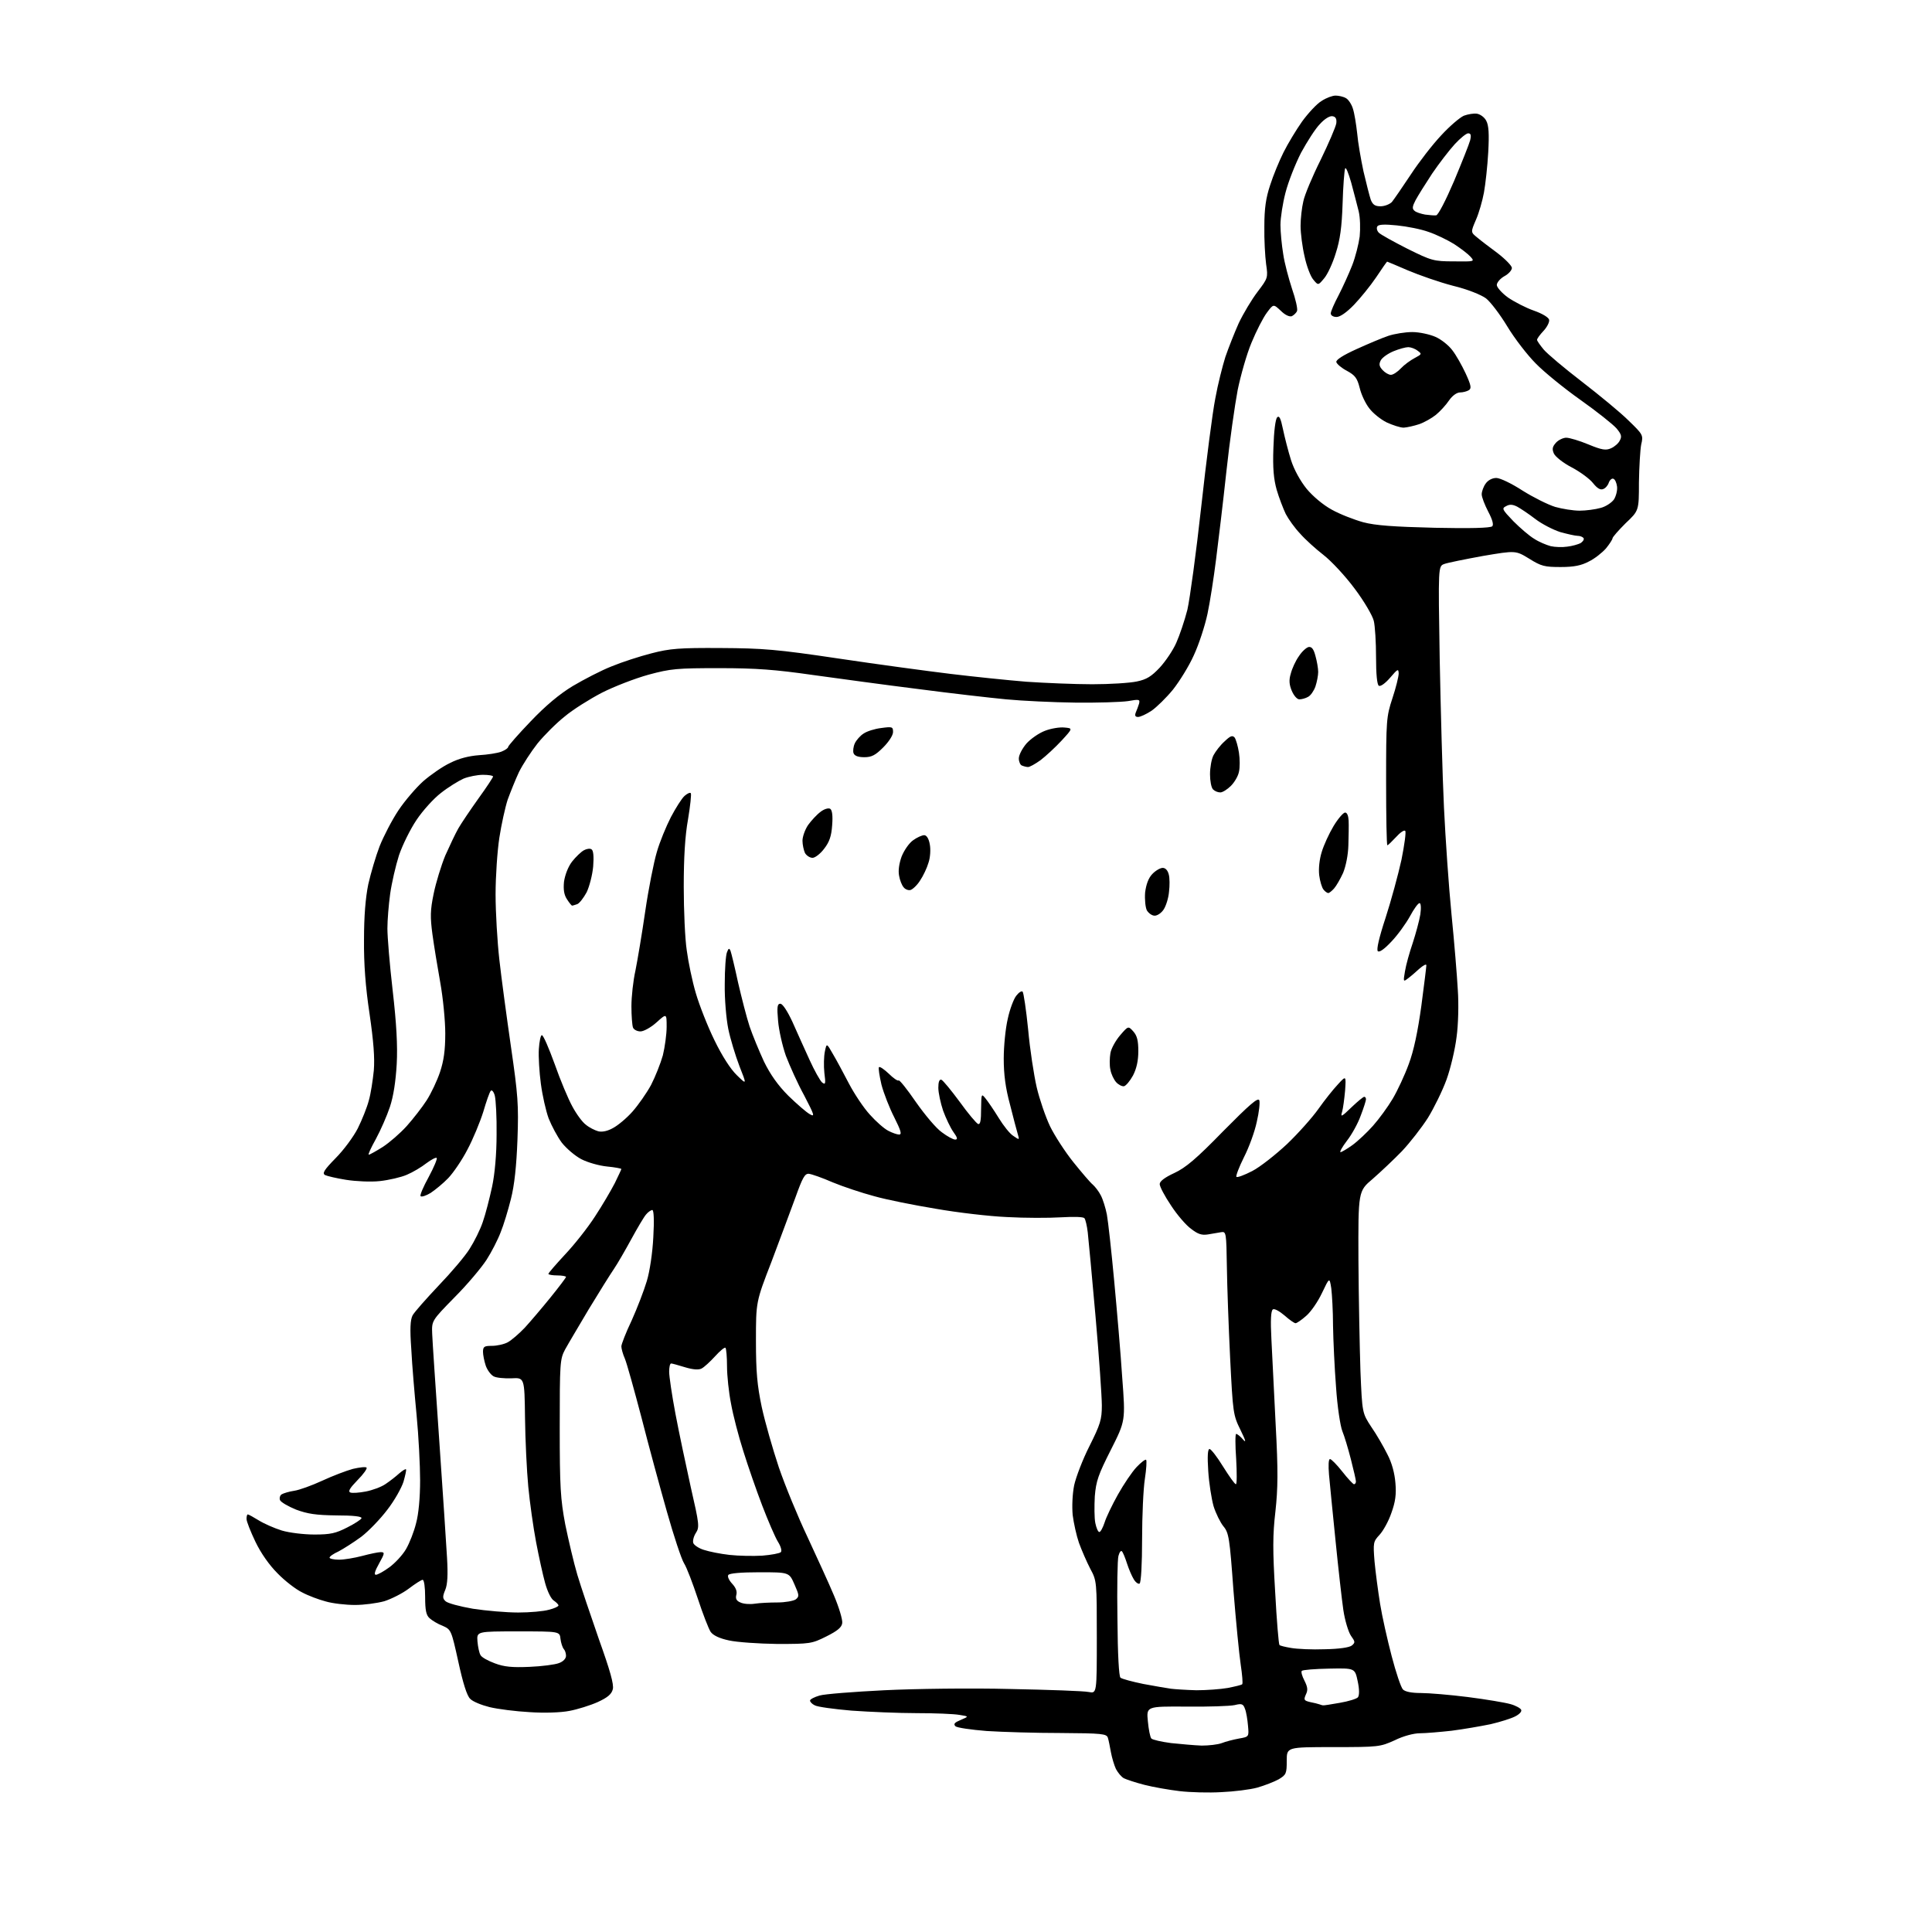 <?xml version="1.0" encoding="UTF-8" standalone="no"?>
<svg 
  version="1.1" 
  xmlns="http://www.w3.org/2000/svg" 
  xmlns:xlink="http://www.w3.org/1999/xlink" 
  xmlns:svg="http://www.w3.org/2000/svg"
  xmlns:rdf="http://www.w3.org/1999/02/22-rdf-syntax-ns#"
  xmlns:cc="http://creativecommons.org/ns#"
  xmlns:dc="http://purl.org/dc/elements/1.1/"
  viewBox="0 0 768 768"
  width="768"
  height="768"
>
<style>svg {background-color: white; }</style>"
<path stroke="none" fill="black" fill-rule="evenodd" d="M485.5,712.4C480.6,712.7 473.1,712.5 468.9,712.0C464.7,711.5 458.4,710.4 454.9,709.5C451.4,708.6 447.8,707.4 446.8,706.9C445.8,706.4 444.4,704.7 443.6,703.2C442.9,701.7 442.0,698.7 441.6,696.5C441.2,694.3 440.7,691.7 440.4,690.8C439.9,689.2 438.1,689.0 421.7,688.9C411.7,688.9 398.4,688.5 392.2,688.1C386.0,687.6 380.4,686.8 379.8,686.2C378.9,685.3 379.5,684.7 381.9,683.7C385.2,682.3 385.2,682.3 381.4,681.7C379.2,681.3 371.6,681.0 364.4,681.0C357.2,681.0 345.5,680.5 338.5,680.0C331.5,679.4 324.9,678.5 323.9,677.9C322.8,677.4 322.0,676.5 322.0,676.0C322.0,675.5 323.7,674.6 325.8,674.0C327.8,673.4 339.4,672.5 351.5,671.9C363.6,671.3 386.1,671.0 401.5,671.4C416.9,671.7 431.0,672.2 432.8,672.6C436.0,673.2 436.0,673.2 436.0,650.9C436.0,628.7 436.0,628.4 433.4,623.6C432.0,620.9 430.0,616.3 428.9,613.3C427.9,610.4 426.8,605.4 426.4,602.2C426.1,598.7 426.3,593.9 427.0,590.4C427.7,587.2 430.4,580.1 433.1,574.8C437.4,566.2 438.0,564.3 438.0,558.7C438.0,555.2 436.9,539.3 435.5,523.4C434.1,507.6 432.7,492.5 432.4,489.9C432.1,487.3 431.5,484.8 431.1,484.3C430.8,483.7 427.0,483.6 421.8,483.9C417.0,484.2 407.3,484.2 400.3,483.8C393.3,483.5 380.5,482.0 372.0,480.5C363.5,479.1 352.4,476.9 347.5,475.5C342.6,474.2 335.1,471.7 331.0,470.0C326.9,468.2 322.6,466.7 321.5,466.6C319.9,466.5 319.0,468.2 316.2,476.0C314.3,481.2 310.0,492.7 306.7,501.5C300.5,517.5 300.5,517.5 300.5,533.0C300.5,545.4 301.0,550.7 302.8,559.3C304.1,565.3 307.2,576.1 309.6,583.3C312.1,590.6 317.2,603.0 321.0,611.0C324.7,619.0 329.5,629.4 331.5,634.2C333.5,638.9 335.0,643.9 334.8,645.2C334.6,646.9 332.9,648.3 328.5,650.5C322.7,653.4 322.0,653.5 309.0,653.5C301.6,653.4 292.9,652.8 289.8,652.1C286.0,651.3 283.5,650.1 282.5,648.7C281.7,647.5 279.4,641.6 277.4,635.5C275.4,629.5 273.0,623.1 271.9,621.4C270.9,619.8 267.8,610.5 265.1,600.9C262.4,591.4 257.8,574.5 255.0,563.5C252.1,552.5 249.2,542.0 248.4,540.1C247.6,538.3 247.0,536.1 247.0,535.2C247.0,534.4 248.8,529.7 251.1,524.9C253.3,520.0 256.0,513.0 257.1,509.3C258.3,505.4 259.4,497.9 259.7,491.8C260.1,485.0 259.9,481.0 259.3,481.0C258.8,481.0 257.6,481.8 256.8,482.8C256.0,483.7 253.4,488.1 251.0,492.5C248.6,496.9 245.5,502.3 244.0,504.5C242.5,506.7 238.0,513.9 234.0,520.5C230.1,527.1 225.8,534.3 224.6,536.5C222.6,540.3 222.5,541.8 222.5,567.5C222.5,591.1 222.8,595.9 224.7,606.0C226.0,612.3 228.1,621.3 229.5,626.0C230.9,630.7 234.8,642.2 238.1,651.7C242.5,664.0 244.1,669.6 243.6,671.5C243.1,673.5 241.5,674.8 237.6,676.6C234.7,677.9 229.6,679.5 226.4,680.1C222.9,680.8 216.3,681.0 210.5,680.6C205.0,680.3 197.9,679.4 194.6,678.6C191.4,677.8 187.9,676.4 186.9,675.3C185.6,674.1 184.0,668.9 182.2,660.6C179.4,647.9 179.3,647.8 176.0,646.3C174.1,645.6 171.8,644.2 170.8,643.3C169.4,642.1 169.0,640.1 169.0,634.8C169.0,631.0 168.6,628.0 168.0,628.0C167.5,628.0 165.0,629.6 162.5,631.5C160.0,633.4 155.6,635.6 152.8,636.5C149.9,637.3 144.7,638.0 141.1,638.0C137.5,638.0 132.2,637.4 129.5,636.6C126.8,635.9 122.5,634.3 120.1,633.0C117.6,631.8 113.2,628.4 110.3,625.4C107.0,622.1 103.7,617.4 101.5,612.8C99.6,608.8 98.0,604.8 98.0,603.8C98.0,602.8 98.2,602.0 98.5,602.0C98.8,602.0 100.8,603.1 102.9,604.4C105.0,605.7 109.1,607.5 112.0,608.4C115.0,609.3 120.8,610.0 125.0,610.0C131.4,610.0 133.5,609.5 138.0,607.2C141.0,605.7 143.6,604.0 143.7,603.5C143.9,602.8 140.4,602.4 133.8,602.4C125.6,602.3 122.3,601.8 117.7,600.1C114.5,598.8 111.6,597.1 111.3,596.3C111.0,595.5 111.3,594.4 112.0,594.0C112.7,593.6 114.9,592.9 117.0,592.6C119.0,592.3 124.0,590.5 128.1,588.6C132.2,586.7 137.7,584.6 140.3,583.9C142.9,583.3 145.4,583.0 145.7,583.4C146.1,583.7 144.5,586.0 142.1,588.4C139.1,591.5 138.2,592.9 139.3,593.3C140.0,593.6 142.8,593.4 145.4,592.9C148.0,592.4 151.6,591.1 153.3,589.9C155.1,588.7 157.5,586.8 158.7,585.7C160.0,584.6 161.2,583.8 161.4,584.1C161.6,584.3 161.1,586.5 160.4,589.0C159.6,591.5 156.8,596.5 154.0,600.1C151.3,603.7 146.6,608.6 143.6,610.9C140.6,613.1 136.5,615.7 134.6,616.7C132.6,617.6 131.0,618.7 131.0,619.2C131.0,619.6 132.7,620.0 134.8,620.0C136.8,620.0 141.0,619.3 144.0,618.5C147.0,617.7 150.3,617.0 151.3,617.0C153.0,617.0 153.0,617.4 150.7,621.5C149.0,624.5 148.6,626.0 149.4,626.0C150.1,626.0 152.5,624.7 154.8,623.0C157.0,621.4 160.0,618.2 161.4,615.8C162.8,613.4 164.6,608.8 165.4,605.5C166.4,601.9 167.0,595.3 167.0,588.5C167.0,582.5 166.4,570.8 165.6,562.5C164.8,554.2 163.8,542.5 163.5,536.4C162.9,528.2 163.1,524.7 164.0,522.9C164.7,521.6 169.4,516.3 174.4,511.0C179.4,505.8 185.0,499.2 186.7,496.4C188.5,493.6 190.9,488.8 191.9,485.8C193.0,482.7 194.6,476.4 195.6,471.8C196.7,466.7 197.4,458.7 197.4,451.0C197.5,444.1 197.1,437.2 196.7,435.6C196.3,434.0 195.5,433.1 195.1,433.6C194.6,434.1 193.3,437.9 192.1,442.0C190.8,446.1 188.0,452.9 185.8,457.0C183.7,461.1 180.2,466.2 178.2,468.3C176.2,470.4 173.0,473.0 171.2,474.2C169.4,475.3 167.6,475.9 167.2,475.5C166.8,475.2 168.3,471.7 170.4,467.9C172.5,464.0 173.9,460.6 173.6,460.3C173.3,460.0 171.5,460.9 169.5,462.4C167.6,463.9 164.1,466.0 161.7,467.0C159.4,468.0 154.6,469.1 151.0,469.5C147.4,469.9 141.4,469.6 137.6,469.0C133.8,468.4 130.0,467.5 129.2,467.1C128.0,466.4 128.9,465.0 133.4,460.4C136.6,457.2 140.5,451.9 142.2,448.6C143.9,445.2 145.9,440.2 146.6,437.5C147.4,434.8 148.2,429.4 148.6,425.5C149.0,420.5 148.5,414.0 146.9,403.0C145.3,392.4 144.6,383.1 144.7,373.5C144.7,364.1 145.3,356.9 146.4,351.5C147.4,347.1 149.4,340.3 150.9,336.4C152.5,332.4 155.8,326.0 158.4,322.1C161.0,318.2 165.5,313.0 168.3,310.5C171.2,308.0 175.9,304.7 178.9,303.3C182.4,301.5 186.4,300.5 190.4,300.2C193.8,300.0 197.7,299.4 199.3,298.8C200.8,298.2 202.0,297.4 202.0,296.9C202.0,296.5 206.0,291.9 210.9,286.8C216.9,280.5 222.4,275.9 227.7,272.7C232.1,270.1 239.0,266.5 243.1,264.9C247.2,263.2 254.3,260.9 259.0,259.7C266.3,257.8 270.1,257.5 286.5,257.6C303.3,257.7 308.7,258.1 333.5,261.8C348.9,264.1 368.9,266.8 378.0,267.9C387.1,269.0 400.6,270.4 408.0,271.0C415.4,271.5 427.2,272.0 434.2,272.0C441.2,272.0 449.1,271.5 451.9,270.9C455.8,270.1 457.7,268.9 461.0,265.4C463.3,262.9 466.3,258.5 467.6,255.5C468.9,252.6 470.9,246.7 472.0,242.4C473.0,238.0 475.5,219.7 477.5,201.5C479.5,183.3 482.0,163.9 483.1,158.4C484.1,152.8 486.0,145.4 487.1,141.9C488.3,138.4 490.7,132.3 492.4,128.5C494.2,124.7 497.6,119.0 499.9,116.0C504.0,110.6 504.1,110.4 503.3,105.0C502.9,102.0 502.5,95.2 502.6,90.0C502.6,82.9 503.2,78.7 504.9,73.6C506.1,69.8 508.5,64.0 510.2,60.6C511.9,57.2 515.2,51.7 517.6,48.3C520.0,45.0 523.5,41.2 525.4,40.1C527.2,38.9 529.7,38.0 530.9,38.0C532.1,38.0 534.0,38.4 535.0,39.0C536.0,39.5 537.3,41.5 537.8,43.2C538.4,45.0 539.1,49.4 539.5,53.0C539.8,56.6 541.0,63.4 542.0,68.1C543.1,72.8 544.4,77.9 544.9,79.4C545.7,81.4 546.6,82.0 548.8,82.0C550.4,82.0 552.4,81.2 553.3,80.3C554.1,79.3 557.5,74.4 560.8,69.4C564.0,64.5 569.5,57.4 572.9,53.8C576.2,50.2 580.3,46.7 581.9,46.0C583.5,45.4 585.9,45.0 587.1,45.2C588.4,45.4 590.1,46.6 590.8,48.0C591.8,49.8 592.0,53.2 591.6,60.5C591.3,66.0 590.5,73.2 589.9,76.5C589.3,79.8 587.9,84.7 586.7,87.4C584.6,92.3 584.6,92.3 587.2,94.4C588.6,95.6 592.3,98.4 595.4,100.7C598.5,103.1 601.0,105.7 601.0,106.5C601.0,107.4 599.7,108.9 598.0,109.8C596.4,110.7 595.0,112.3 595.0,113.3C595.0,114.2 597.0,116.5 599.5,118.3C602.0,120.0 606.6,122.4 609.8,123.5C613.2,124.7 615.6,126.2 615.8,127.1C616.0,128.0 615.0,130.0 613.6,131.5C612.1,133.1 611.0,134.6 611.0,135.1C611.0,135.5 612.2,137.2 613.6,138.9C615.0,140.6 621.9,146.4 628.8,151.7C635.8,157.1 644.2,164.0 647.4,167.2C653.1,172.7 653.3,173.0 652.4,176.7C652.0,178.8 651.6,185.6 651.5,191.8C651.5,203.0 651.5,203.0 646.2,208.0C643.4,210.8 641.0,213.5 641.0,214.0C641.0,214.4 639.8,216.3 638.4,218.0C636.9,219.7 633.9,222.1 631.6,223.2C628.6,224.8 625.7,225.4 620.4,225.4C614.0,225.4 612.7,225.1 607.9,222.1C602.5,218.8 602.5,218.8 589.5,221.0C582.4,222.3 575.4,223.7 574.1,224.2C571.7,225.1 571.7,225.1 572.3,261.8C572.7,282.0 573.4,308.6 574.0,321.0C574.6,333.4 575.9,352.5 577.0,363.5C578.1,374.5 579.2,388.0 579.5,393.5C579.9,399.1 579.7,407.4 579.0,412.3C578.4,417.2 576.6,424.8 575.0,429.2C573.4,433.6 570.0,440.5 567.6,444.4C565.1,448.3 560.5,454.2 557.3,457.6C554.1,460.9 548.9,465.8 545.7,468.6C539.9,473.5 539.9,473.5 540.0,501.0C540.1,516.1 540.5,536.0 540.8,545.1C541.5,561.7 541.5,561.7 545.1,567.2C547.2,570.2 550.0,575.1 551.5,578.1C553.3,581.5 554.4,585.7 554.7,589.5C555.1,594.0 554.7,597.0 553.1,601.4C552.0,604.7 549.8,608.6 548.4,610.1C545.9,612.8 545.8,613.2 546.4,620.7C546.8,625.0 547.8,632.5 548.6,637.5C549.4,642.5 551.5,651.8 553.2,658.3C554.9,664.8 556.9,670.8 557.7,671.6C558.6,672.5 561.2,673.0 564.8,673.0C567.9,673.0 576.4,673.7 583.5,674.6C590.6,675.5 598.3,676.8 600.4,677.4C602.6,678.0 604.5,679.1 604.7,679.7C605.0,680.4 603.9,681.5 602.3,682.3C600.8,683.1 596.4,684.5 592.5,685.4C588.6,686.2 581.7,687.4 577.0,688.0C572.4,688.5 566.7,689.0 564.4,689.0C562.0,689.0 557.8,690.1 554.4,691.8C548.6,694.4 548.1,694.5 530.0,694.5C511.5,694.5 511.5,694.5 511.5,699.9C511.5,705.0 511.3,705.5 508.3,707.3C506.5,708.3 502.6,709.8 499.8,710.6C496.9,711.4 490.4,712.2 485.5,712.4zM477.7,693.9C480.5,693.9 484.1,693.5 485.7,692.9C487.2,692.3 490.3,691.5 492.5,691.1C496.5,690.4 496.5,690.4 496.1,686.0C495.9,683.6 495.4,680.5 494.9,679.3C494.2,677.3 493.6,677.1 490.8,677.8C489.0,678.2 480.4,678.5 471.6,678.4C455.7,678.3 455.7,678.3 456.3,684.3C456.6,687.5 457.2,690.6 457.7,691.1C458.2,691.6 461.7,692.4 465.5,692.9C469.4,693.3 474.8,693.8 477.7,693.9zM525.9,677.9C526.1,678.0 529.2,677.5 532.6,676.9C536.1,676.3 539.3,675.3 539.8,674.7C540.4,673.9 540.4,671.5 539.7,668.3C538.6,663.1 538.6,663.1 528.4,663.3C522.7,663.4 517.8,663.8 517.5,664.2C517.1,664.5 517.6,666.3 518.5,668.0C519.8,670.6 520.0,671.8 519.1,673.6C518.2,675.7 518.3,676.0 520.8,676.6C522.3,676.9 524.0,677.3 524.5,677.5C525.0,677.7 525.7,677.9 525.9,677.9zM475.6,671.9C479.5,671.9 485.1,671.5 488.0,671.0C491.0,670.4 493.6,669.8 493.8,669.5C494.1,669.2 493.8,665.7 493.2,661.7C492.6,657.8 491.3,644.4 490.3,632.0C488.8,611.4 488.5,609.3 486.3,606.7C485.1,605.2 483.3,601.6 482.4,598.7C481.6,595.8 480.6,589.6 480.3,584.8C479.9,578.8 480.1,576.0 480.8,576.0C481.4,576.0 483.8,579.1 486.2,583.0C488.6,586.8 490.8,590.0 491.3,590.0C491.7,590.0 491.7,585.5 491.4,580.0C491.0,574.5 491.0,570.0 491.4,570.0C491.8,570.0 493.1,571.0 494.1,572.2C495.5,573.8 495.2,572.7 493.1,568.4C490.2,562.5 490.1,561.7 489.0,539.9C488.4,527.6 487.8,511.2 487.7,503.5C487.5,490.1 487.4,489.5 485.5,489.8C484.4,490.0 482.0,490.4 480.2,490.7C477.7,491.1 476.2,490.6 473.5,488.5C471.5,487.1 467.9,482.9 465.5,479.2C463.0,475.5 461.0,471.7 461.0,470.7C461.0,469.6 462.9,468.1 466.8,466.3C471.3,464.2 475.5,460.7 486.2,449.7C496.7,439.1 500.1,436.1 500.6,437.4C500.9,438.3 500.5,442.1 499.6,445.9C498.8,449.8 496.5,456.1 494.5,460.0C492.5,464.0 491.2,467.5 491.5,467.8C491.8,468.2 494.7,467.1 497.8,465.5C500.9,463.9 507.1,459.0 511.6,454.8C516.1,450.5 521.7,444.2 524.1,440.8C526.5,437.4 530.0,433.0 531.8,431.1C535.1,427.5 535.1,427.5 534.7,433.5C534.4,436.8 533.9,440.6 533.5,442.0C532.8,444.2 533.3,444.0 537.2,440.2C539.6,437.9 541.9,436.0 542.3,436.0C542.7,436.0 543.0,436.4 543.0,437.0C543.0,437.5 542.1,440.4 540.9,443.5C539.8,446.6 537.3,451.1 535.4,453.5C533.5,456.0 532.4,458.0 532.9,458.0C533.3,458.0 535.5,456.7 537.6,455.2C539.8,453.6 543.5,450.1 545.8,447.5C548.2,444.8 551.7,440.0 553.6,436.8C555.5,433.6 558.4,427.4 560.0,423.0C562.0,417.7 563.6,410.0 565.0,399.9C566.1,391.6 567.0,384.3 567.0,383.7C567.0,383.1 565.8,383.7 564.2,385.1C562.7,386.5 560.7,388.2 559.6,389.0C557.8,390.4 557.8,390.2 558.5,386.1C558.9,383.6 560.3,378.6 561.6,374.8C562.8,371.1 564.2,366.0 564.6,363.5C565.0,360.8 564.8,359.0 564.3,359.0C563.7,359.0 562.0,361.4 560.5,364.2C558.9,367.1 555.6,371.7 553.1,374.3C550.3,377.3 548.3,378.7 547.7,378.1C547.1,377.5 548.2,372.7 550.8,364.8C553.0,358.0 555.8,347.7 557.1,341.8C558.3,335.8 559.0,330.7 558.6,330.3C558.2,329.8 556.5,331.0 554.9,332.8C553.3,334.5 551.8,336.0 551.5,336.0C551.2,336.0 551.0,324.6 551.0,310.6C551.0,286.3 551.1,284.9 553.5,277.6C554.9,273.4 556.0,268.9 556.0,267.7C555.9,265.7 555.6,265.9 552.6,269.4C550.7,271.6 548.8,273.0 548.1,272.6C547.4,272.1 547.0,268.0 547.0,261.2C547.0,255.3 546.6,248.8 546.1,246.8C545.6,244.7 542.2,238.9 538.5,234.0C534.8,229.0 529.2,223.0 526.1,220.6C523.0,218.2 518.8,214.4 516.8,212.1C514.7,209.9 512.2,206.4 511.1,204.3C510.1,202.2 508.4,197.8 507.5,194.7C506.3,190.4 505.9,186.1 506.2,178.0C506.4,171.5 507.0,166.6 507.7,165.9C508.5,165.1 509.1,166.2 510.0,170.6C510.7,173.9 512.1,179.4 513.2,182.9C514.4,186.7 516.9,191.2 519.4,194.3C521.8,197.2 525.9,200.7 529.4,202.6C532.6,204.4 538.3,206.6 541.9,207.6C546.8,208.9 554.1,209.4 570.3,209.8C584.3,210.1 592.5,209.9 593.2,209.2C593.8,208.6 593.3,206.6 591.6,203.4C590.2,200.7 589.0,197.6 589.0,196.5C589.0,195.4 589.7,193.4 590.6,192.2C591.5,190.9 593.2,190.0 594.8,190.0C596.3,190.0 600.9,192.2 605.2,195.0C609.5,197.7 615.3,200.6 618.2,201.5C621.0,202.3 625.4,203.0 627.9,203.0C630.4,203.0 634.2,202.5 636.3,201.9C638.3,201.4 640.7,199.8 641.6,198.5C642.4,197.2 643.0,194.9 642.8,193.4C642.6,191.9 642.0,190.5 641.3,190.3C640.7,190.1 639.9,190.8 639.5,191.9C639.2,192.9 638.2,194.1 637.3,194.4C636.2,194.9 634.9,194.1 633.3,192.1C632.0,190.4 628.2,187.6 624.8,185.8C621.5,184.1 618.3,181.6 617.7,180.3C616.9,178.5 617.1,177.6 618.5,176.0C619.5,174.9 621.4,174.0 622.6,174.0C623.9,174.0 627.9,175.2 631.5,176.7C636.8,178.9 638.4,179.1 640.4,178.2C641.8,177.6 643.4,176.2 643.9,175.1C644.8,173.5 644.5,172.6 642.6,170.3C641.2,168.7 634.8,163.6 628.3,159.0C621.8,154.4 613.8,147.9 610.5,144.5C607.2,141.2 602.1,134.6 599.2,129.8C596.3,125.0 592.5,120.0 590.7,118.6C588.8,117.2 583.4,115.0 577.6,113.6C572.2,112.2 564.2,109.4 559.7,107.5C555.3,105.6 551.5,104.0 551.4,104.0C551.3,104.0 549.3,106.8 547.0,110.3C544.7,113.7 540.7,118.6 538.2,121.2C535.3,124.2 532.7,126.0 531.3,126.0C530.0,126.0 529.0,125.4 529.0,124.6C529.0,123.8 530.4,120.6 532.1,117.4C533.8,114.1 536.2,108.8 537.5,105.5C538.8,102.2 540.1,97.0 540.5,94.0C540.8,90.9 540.7,86.5 540.1,84.0C539.5,81.5 538.1,76.3 537.1,72.5C536.0,68.7 535.0,66.2 534.7,67.0C534.4,67.8 533.9,74.1 533.7,81.0C533.4,90.2 532.7,95.4 531.0,100.6C529.8,104.6 527.7,109.1 526.4,110.6C524.0,113.5 524.0,113.5 522.1,111.2C521.0,110.0 519.4,105.8 518.6,102.0C517.7,98.2 517.0,92.7 517.0,89.8C517.0,86.9 517.5,82.5 518.1,80.0C518.6,77.5 521.7,70.1 525.0,63.5C528.2,56.9 531.0,50.4 531.2,49.0C531.4,47.3 531.0,46.4 529.7,46.2C528.6,46.0 526.6,47.2 524.7,49.3C522.9,51.1 519.6,56.3 517.2,60.7C514.9,65.2 512.1,72.3 511.0,76.6C509.9,80.8 509.0,86.6 509.0,89.4C509.0,92.2 509.5,97.4 510.1,101.0C510.6,104.6 512.3,110.8 513.6,114.8C515.0,118.8 515.9,122.8 515.6,123.6C515.3,124.4 514.3,125.3 513.5,125.7C512.5,126.0 510.8,125.2 509.1,123.5C506.2,120.8 506.2,120.8 503.6,124.3C502.1,126.3 499.4,131.6 497.5,136.2C495.6,140.7 493.2,149.2 492.0,155.0C490.9,160.8 488.8,175.4 487.5,187.5C486.2,199.6 484.3,215.3 483.4,222.4C482.5,229.6 481.0,239.3 480.0,244.0C479.0,248.7 476.6,256.1 474.6,260.4C472.7,264.7 468.9,270.8 466.3,274.1C463.6,277.4 459.8,281.1 457.8,282.5C455.7,283.9 453.3,285.0 452.4,285.0C451.3,285.0 451.0,284.5 451.5,283.2C451.9,282.3 452.5,280.7 452.8,279.7C453.2,278.0 452.9,277.9 448.4,278.7C445.7,279.1 436.3,279.4 427.5,279.3C418.7,279.2 406.3,278.6 400.0,278.0C393.7,277.4 377.9,275.6 365.0,273.9C352.1,272.3 333.2,269.7 323.0,268.3C308.3,266.2 300.7,265.6 286.0,265.6C269.1,265.6 266.7,265.8 257.8,268.2C252.4,269.7 244.1,272.9 239.2,275.4C234.4,277.9 227.7,282.1 224.5,284.8C221.2,287.4 216.4,292.2 213.7,295.5C211.1,298.8 207.8,303.9 206.3,306.9C204.9,309.9 202.9,314.9 201.8,317.9C200.8,321.0 199.3,327.8 198.5,333.0C197.7,338.2 197.0,348.4 197.0,355.5C197.0,362.7 197.7,374.4 198.5,381.5C199.3,388.7 201.4,404.2 203.1,416.0C205.9,435.3 206.2,439.1 205.7,453.0C205.3,463.5 204.5,471.1 203.1,476.6C202.0,481.0 200.2,487.0 199.0,489.9C197.9,492.8 195.4,497.7 193.4,500.8C191.4,503.9 185.7,510.7 180.7,515.7C171.6,525.0 171.6,525.0 171.8,530.2C171.9,533.1 173.2,552.1 174.6,572.5C176.0,592.8 177.4,613.9 177.7,619.2C178.1,626.0 177.9,629.8 177.0,632.0C175.9,634.6 175.9,635.4 177.1,636.5C177.9,637.3 182.8,638.6 188.0,639.5C193.2,640.3 201.3,641.0 206.0,641.0C210.7,641.0 216.2,640.5 218.2,639.9C220.3,639.4 222.0,638.6 222.0,638.2C222.0,637.8 221.2,637.0 220.2,636.3C219.1,635.7 217.6,632.6 216.7,629.3C215.8,626.1 214.2,618.8 213.1,613.0C212.0,607.2 210.6,597.3 210.0,591.0C209.4,584.7 208.8,572.3 208.7,563.5C208.5,547.6 208.5,547.6 203.3,547.9C200.5,548.0 197.2,547.7 196.2,547.1C195.1,546.5 193.7,544.6 193.1,542.9C192.5,541.1 192.0,538.6 192.0,537.4C192.0,535.3 192.5,535.0 195.5,535.0C197.5,535.0 200.3,534.4 201.8,533.6C203.3,532.8 206.3,530.2 208.6,527.8C210.8,525.4 215.4,520.0 218.8,515.8C222.2,511.6 225.0,507.9 225.0,507.6C225.0,507.3 223.4,507.0 221.5,507.0C219.6,507.0 218.0,506.7 218.0,506.4C218.0,506.0 221.0,502.6 224.6,498.7C228.2,494.9 233.6,488.1 236.5,483.6C239.4,479.2 242.9,473.2 244.4,470.3C245.8,467.4 247.0,464.9 247.0,464.7C247.0,464.5 244.5,464.0 241.3,463.7C238.2,463.4 233.6,462.1 231.1,460.8C228.6,459.5 225.1,456.5 223.3,454.2C221.6,451.9 219.3,447.6 218.1,444.6C217.0,441.6 215.6,435.4 215.0,430.8C214.4,426.3 214.0,420.0 214.2,417.0C214.4,414.0 214.9,411.5 215.4,411.5C216.0,411.5 218.2,416.7 220.5,423.0C222.7,429.3 225.9,436.9 227.5,439.8C229.1,442.8 231.5,446.1 232.9,447.1C234.2,448.2 236.4,449.3 237.8,449.7C239.4,450.1 241.6,449.6 243.7,448.4C245.6,447.4 249.1,444.5 251.4,441.9C253.7,439.3 257.0,434.6 258.8,431.3C260.5,428.0 262.6,422.7 263.5,419.5C264.3,416.2 265.0,411.1 265.0,408.2C265.0,402.8 265.0,402.8 261.0,406.4C258.8,408.4 255.9,410.0 254.6,410.0C253.3,410.0 251.9,409.3 251.6,408.4C251.3,407.5 251.0,403.8 251.0,400.0C251.0,396.2 251.7,389.8 252.6,385.8C253.4,381.8 255.2,371.2 256.5,362.2C257.8,353.3 259.9,342.7 261.1,338.7C262.2,334.8 264.8,328.5 266.7,324.8C268.6,321.2 271.0,317.4 272.1,316.4C273.1,315.5 274.3,314.9 274.6,315.3C274.9,315.6 274.4,320.3 273.5,325.7C272.3,332.3 271.8,341.0 271.8,352.5C271.8,361.9 272.3,373.3 273.0,377.8C273.6,382.4 275.2,390.1 276.6,394.8C278.0,399.6 281.3,408.0 284.0,413.5C287.0,419.7 290.4,425.0 292.9,427.4C296.9,431.3 296.9,431.3 293.9,423.7C292.3,419.5 290.3,412.9 289.5,409.0C288.7,405.0 288.0,397.1 288.1,391.2C288.1,385.3 288.5,379.6 289.0,378.5C289.6,376.9 289.9,376.8 290.4,378.0C290.7,378.8 292.1,384.5 293.4,390.6C294.8,396.6 296.8,404.5 298.0,408.1C299.2,411.6 301.8,417.9 303.7,422.0C306.2,427.1 309.2,431.4 313.4,435.6C316.8,438.9 320.6,442.2 321.9,442.9C324.0,444.1 323.8,443.4 319.7,435.5C317.1,430.8 313.9,423.6 312.4,419.7C311.0,415.7 309.6,409.5 309.3,405.8C308.8,400.2 309.0,399.0 310.2,399.0C311.1,399.0 313.0,401.9 315.0,406.2C316.8,410.2 319.8,417.0 321.8,421.3C323.7,425.5 326.0,429.6 326.8,430.3C328.1,431.3 328.3,430.9 327.7,426.5C327.4,423.7 327.5,419.9 327.9,418.0C328.6,414.6 328.6,414.6 331.1,419.0C332.6,421.5 335.4,426.8 337.5,430.8C339.6,434.8 343.3,440.4 345.8,443.1C348.2,445.8 351.5,448.7 353.1,449.5C354.6,450.3 356.6,451.0 357.4,451.0C358.6,451.0 358.1,449.4 355.5,444.2C353.6,440.5 351.3,434.6 350.4,431.2C349.6,427.7 349.1,424.6 349.4,424.2C349.8,423.9 351.5,425.1 353.3,426.8C355.1,428.6 356.9,429.8 357.2,429.5C357.5,429.1 360.6,433.0 364.1,438.1C367.6,443.1 372.2,448.6 374.4,450.1C376.5,451.7 378.9,453.0 379.7,453.0C380.8,453.0 380.6,452.2 379.0,450.0C377.8,448.3 376.0,444.5 374.9,441.5C373.9,438.5 373.0,434.4 373.0,432.4C373.0,430.1 373.4,429.0 374.2,429.2C374.9,429.5 378.1,433.4 381.5,438.0C384.8,442.6 388.1,446.5 388.8,446.8C389.7,447.1 390.0,445.4 390.0,440.8C390.1,434.7 390.1,434.6 391.8,436.7C392.7,437.8 395.1,441.3 397.0,444.4C398.9,447.5 401.5,450.8 402.9,451.6C405.2,453.2 405.3,453.2 404.6,450.9C404.2,449.6 402.8,444.3 401.5,439.1C399.7,432.5 399.0,427.1 399.0,420.8C399.0,415.9 399.7,408.8 400.6,405.0C401.4,401.2 403.0,397.0 404.0,395.8C405.0,394.5 406.1,393.8 406.5,394.2C406.9,394.6 407.9,401.3 408.7,409.2C409.4,417.1 411.0,427.4 412.1,432.2C413.2,436.9 415.6,443.9 417.4,447.7C419.2,451.4 423.4,457.9 426.7,462.0C430.0,466.1 433.4,470.1 434.4,470.9C435.3,471.7 436.8,473.6 437.6,475.2C438.4,476.7 439.5,480.2 440.0,482.8C440.5,485.5 441.8,497.3 442.9,509.1C444.0,520.9 445.5,538.2 446.1,547.6C447.4,564.8 447.4,564.8 441.6,576.3C436.6,586.2 435.7,588.7 435.2,594.8C435.0,598.7 435.0,603.4 435.4,605.4C435.8,607.4 436.5,609.0 437.0,609.0C437.5,609.0 438.4,607.3 439.1,605.2C439.7,603.2 442.1,598.2 444.4,594.1C446.7,590.0 450.0,585.1 451.8,583.2C453.6,581.3 455.3,580.0 455.6,580.3C455.9,580.6 455.7,584.0 455.1,587.9C454.5,591.7 454.0,602.5 454.0,611.9C454.0,621.6 453.6,629.1 453.0,629.5C452.5,629.8 451.4,629.0 450.7,627.8C449.9,626.5 448.7,623.7 448.0,621.5C447.3,619.3 446.4,617.1 446.0,616.7C445.6,616.2 445.0,617.0 444.6,618.5C444.2,619.9 444.0,631.2 444.2,643.6C444.3,657.9 444.8,666.4 445.4,666.9C446.0,667.4 450.1,668.5 454.5,669.4C458.9,670.2 463.9,671.1 465.5,671.3C467.1,671.5 471.7,671.8 475.6,671.9zM210.5,662.6C215.4,662.4 220.7,661.7 222.2,661.1C223.9,660.5 225.0,659.3 225.0,658.2C225.0,657.2 224.6,656.0 224.1,655.5C223.6,654.9 223.0,653.1 222.8,651.5C222.5,648.5 222.5,648.5 206.0,648.5C189.5,648.5 189.5,648.5 189.8,652.5C190.0,654.7 190.5,657.1 191.0,657.9C191.4,658.8 194.0,660.2 196.7,661.2C200.4,662.6 203.6,662.9 210.5,662.6zM526.6,655.6C532.4,655.5 536.4,654.9 537.4,654.1C538.8,652.9 538.7,652.6 537.0,650.2C536.0,648.7 534.6,644.1 534.0,640.0C533.4,635.9 532.0,623.5 530.9,612.5C529.8,601.5 528.6,589.7 528.3,586.2C528.0,582.5 528.1,580.0 528.7,580.0C529.2,580.0 531.4,582.2 533.6,585.0C535.7,587.7 537.8,589.9 538.2,590.0C538.7,590.0 539.0,589.5 539.0,588.9C539.0,588.3 538.1,584.4 537.0,580.1C535.9,575.8 534.4,570.8 533.6,568.9C532.8,566.9 531.6,559.1 531.1,551.4C530.5,543.8 530.0,532.8 529.9,527.0C529.9,521.2 529.5,514.5 529.2,512.1C528.5,507.7 528.5,507.7 525.5,514.0C523.9,517.4 521.1,521.5 519.2,523.1C517.4,524.7 515.5,526.0 515.0,526.0C514.5,526.0 512.5,524.6 510.6,522.9C508.6,521.2 506.6,520.1 506.0,520.5C505.2,521.0 505.0,524.8 505.4,532.3C505.7,538.5 506.5,553.8 507.1,566.4C508.1,584.8 508.0,591.6 507.0,600.8C505.9,610.2 505.9,616.2 506.9,632.9C507.5,644.2 508.3,653.6 508.6,653.9C508.8,654.2 510.9,654.7 513.3,655.1C515.6,655.5 521.6,655.8 526.6,655.6zM300.0,637.5C301.9,637.2 306.0,637.0 309.1,637.0C312.1,637.0 315.4,636.4 316.3,635.8C317.8,634.6 317.7,634.1 315.8,629.8C313.7,625.0 313.7,625.0 301.9,625.0C294.6,625.0 289.9,625.4 289.5,626.1C289.1,626.7 289.8,628.2 291.0,629.5C292.5,631.1 293.1,632.6 292.7,634.0C292.3,635.5 292.8,636.4 294.3,637.0C295.5,637.6 298.1,637.8 300.0,637.5zM303.0,618.4C306.6,618.1 309.9,617.5 310.4,617.0C310.9,616.5 310.4,614.7 309.2,612.8C308.1,611.0 305.3,604.5 303.0,598.5C300.7,592.5 297.3,582.7 295.5,576.9C293.6,571.0 291.4,562.5 290.6,558.0C289.7,553.5 289.0,546.8 289.0,543.1C289.0,539.4 288.7,536.1 288.4,535.8C288.1,535.4 286.2,537.0 284.3,539.1C282.3,541.3 279.9,543.5 278.9,544.0C277.8,544.6 275.6,544.5 272.3,543.5C269.7,542.7 267.2,542.0 266.8,542.0C266.3,542.0 266.0,543.5 266.0,545.3C266.0,547.1 267.1,554.6 268.5,562.0C269.9,569.4 272.7,582.6 274.6,591.2C278.0,606.0 278.1,607.1 276.6,609.4C275.7,610.8 275.3,612.6 275.6,613.4C275.9,614.2 277.8,615.5 279.8,616.1C281.9,616.8 286.4,617.7 290.0,618.1C293.6,618.5 299.4,618.6 303.0,618.4zM146.6,459.0C147.0,459.0 149.5,457.6 152.2,455.9C154.8,454.2 159.1,450.5 161.7,447.6C164.2,444.8 167.8,440.2 169.6,437.4C171.4,434.6 173.8,429.5 174.9,426.2C176.4,421.7 177.0,417.6 177.0,410.8C177.0,405.7 176.1,396.6 175.0,390.5C173.9,384.4 172.5,375.8 171.9,371.4C171.0,364.6 171.0,361.9 172.4,355.2C173.3,350.8 175.4,344.0 177.0,340.1C178.7,336.3 181.0,331.4 182.2,329.3C183.4,327.2 187.0,321.9 190.2,317.4C193.4,313.0 196.0,309.0 196.0,308.7C196.0,308.3 194.2,308.0 192.0,308.0C189.8,308.0 186.3,308.7 184.3,309.5C182.3,310.4 178.2,312.9 175.3,315.2C172.4,317.4 168.0,322.3 165.6,325.9C163.1,329.6 160.0,335.9 158.6,340.0C157.3,344.1 155.7,351.0 155.1,355.3C154.5,359.6 154.0,365.8 154.0,369.1C154.0,372.4 154.9,383.5 156.1,393.8C157.6,406.8 158.1,415.7 157.7,423.0C157.3,429.9 156.4,435.8 155.0,440.0C153.8,443.6 151.3,449.3 149.4,452.8C147.5,456.2 146.2,459.0 146.6,459.0zM446.8,431.8C446.0,431.9 444.6,431.2 443.7,430.2C442.8,429.2 441.7,427.0 441.4,425.2C441.0,423.5 441.1,420.5 441.4,418.7C441.7,416.8 443.5,413.6 445.3,411.5C448.5,407.8 448.5,407.8 450.5,410.0C452.0,411.7 452.5,413.6 452.5,417.9C452.5,421.6 451.8,424.8 450.4,427.5C449.2,429.7 447.6,431.6 446.8,431.8zM459.0,364.0C457.9,364.0 456.6,363.0 455.9,361.9C455.3,360.7 455.0,357.5 455.2,354.8C455.6,351.6 456.5,349.1 458.0,347.5C459.3,346.1 461.2,345.0 462.2,345.0C463.3,345.0 464.2,346.0 464.6,347.6C465.0,349.0 465.0,352.1 464.7,354.5C464.5,357.0 463.5,360.1 462.6,361.5C461.7,362.9 460.1,364.0 459.0,364.0zM227.4,360.0C227.2,360.0 226.3,358.9 225.4,357.5C224.2,355.7 223.9,353.6 224.2,350.5C224.6,347.8 225.8,344.6 227.4,342.5C228.9,340.6 231.0,338.6 232.1,338.0C233.2,337.4 234.5,337.2 235.1,337.6C235.9,338.0 236.1,340.5 235.8,344.4C235.5,347.8 234.3,352.4 233.2,354.7C232.0,356.9 230.4,359.0 229.5,359.4C228.6,359.7 227.7,360.0 227.4,360.0zM528.0,355.0C527.6,355.0 526.7,354.4 526.1,353.6C525.5,352.9 524.7,350.3 524.4,347.9C524.1,345.2 524.5,341.6 525.4,338.7C526.2,336.0 528.3,331.4 530.1,328.4C531.9,325.4 534.0,323.0 534.7,323.0C535.5,323.0 536.0,324.3 536.1,326.2C536.2,328.0 536.1,332.4 536.0,336.0C535.9,339.9 535.0,344.3 533.9,347.0C532.8,349.4 531.2,352.2 530.3,353.2C529.4,354.2 528.4,355.0 528.0,355.0zM361.9,353.8C361.0,354.0 359.8,353.5 359.2,352.7C358.5,351.9 357.7,349.9 357.4,348.1C357.0,346.1 357.4,343.3 358.4,340.5C359.4,338.0 361.4,335.1 363.0,334.0C364.5,332.9 366.5,332.0 367.4,332.0C368.3,332.0 369.2,333.3 369.6,335.6C370.0,337.6 369.8,340.9 369.1,342.9C368.5,345.0 367.0,348.2 365.7,350.1C364.5,352.0 362.7,353.6 361.9,353.8zM323.0,341.0C321.9,341.0 320.6,340.1 320.0,339.1C319.5,338.0 319.0,335.8 319.0,334.2C319.0,332.6 320.0,329.8 321.2,328.0C322.5,326.2 324.7,323.8 326.2,322.7C327.6,321.6 329.3,321.1 330.0,321.5C330.8,322.0 331.1,324.2 330.8,328.0C330.5,332.4 329.7,334.7 327.6,337.4C326.1,339.4 324.0,341.0 323.0,341.0zM485.1,315.0C484.1,315.0 482.9,314.5 482.2,313.8C481.5,313.1 481.0,310.4 481.0,307.8C481.0,305.1 481.6,301.7 482.4,300.2C483.2,298.7 485.1,296.2 486.8,294.7C489.1,292.5 489.9,292.2 490.8,293.2C491.3,293.9 492.1,296.6 492.5,299.2C492.9,301.7 492.9,305.2 492.5,306.8C492.2,308.5 490.7,311.0 489.3,312.4C487.9,313.8 486.0,315.0 485.1,315.0zM408.6,304.9C408.0,304.9 406.9,304.6 406.2,304.3C405.6,304.1 405.0,302.8 405.0,301.5C405.0,300.1 406.4,297.5 408.0,295.6C409.7,293.7 413.0,291.4 415.4,290.5C417.7,289.6 421.2,289.0 423.1,289.2C426.5,289.5 426.5,289.5 422.0,294.4C419.5,297.1 415.7,300.6 413.6,302.2C411.5,303.7 409.2,305.0 408.6,304.9zM343.6,301.0C341.2,301.0 339.7,300.5 339.3,299.4C339.0,298.6 339.2,296.8 339.8,295.5C340.4,294.2 342.0,292.4 343.3,291.6C344.6,290.7 347.7,289.7 350.3,289.4C354.7,288.8 355.0,288.9 355.0,291.0C355.0,292.3 353.3,294.9 351.1,297.1C348.0,300.2 346.5,301.0 343.6,301.0zM516.5,278.0C515.6,278.0 514.3,276.5 513.5,274.6C512.5,272.2 512.3,270.4 513.1,267.8C513.6,265.8 515.0,262.7 516.3,260.9C517.5,259.0 519.3,257.4 520.2,257.2C521.4,257.0 522.2,258.0 522.9,260.7C523.5,262.8 524.0,265.7 524.0,267.1C524.0,268.5 523.5,271.1 522.9,272.9C522.3,274.6 521.0,276.5 520.0,277.0C519.0,277.6 517.4,278.0 516.5,278.0zM623.0,217.3C624.9,217.1 627.3,216.4 628.3,215.9C629.2,215.3 629.8,214.5 629.5,213.9C629.1,213.4 628.1,213.0 627.1,213.0C626.2,213.0 623.1,212.3 620.2,211.5C617.4,210.6 612.9,208.3 610.3,206.3C607.7,204.3 604.4,202.1 603.1,201.4C601.3,200.5 600.1,200.4 598.7,201.2C596.9,202.1 597.1,202.5 601.6,207.2C604.3,209.9 608.0,213.1 609.9,214.2C611.7,215.4 614.6,216.6 616.4,217.1C618.1,217.5 621.1,217.6 623.0,217.3zM558.0,170.0C556.6,170.0 553.6,169.0 551.2,167.9C548.8,166.7 545.7,164.2 544.3,162.3C542.8,160.4 541.1,156.8 540.5,154.2C539.5,150.3 538.7,149.2 535.4,147.4C533.3,146.3 531.4,144.7 531.2,143.9C531.1,143.0 533.9,141.2 539.2,138.8C543.8,136.7 549.5,134.3 551.9,133.5C554.3,132.7 558.6,132.0 561.4,132.0C564.2,132.0 568.3,132.9 570.6,133.9C572.9,134.9 575.9,137.3 577.3,139.2C578.8,141.1 581.1,145.2 582.6,148.4C584.8,153.2 585.0,154.4 583.9,155.1C583.1,155.6 581.5,156.0 580.4,156.0C579.1,156.0 577.3,157.3 576.0,159.2C574.8,161.0 572.4,163.6 570.8,164.9C569.2,166.2 566.2,167.9 564.2,168.6C562.1,169.3 559.4,169.9 558.0,170.0zM552.9,149.0C553.8,149.0 555.6,147.8 556.9,146.4C558.2,145.0 560.7,143.2 562.4,142.3C565.2,140.8 565.3,140.7 563.5,139.4C562.5,138.6 560.8,138.0 559.8,138.0C558.8,138.0 556.2,138.7 554.0,139.6C551.8,140.5 549.5,142.1 548.9,143.2C548.1,144.7 548.2,145.6 549.6,147.1C550.5,148.1 552.0,149.0 552.9,149.0zM577.9,103.9C586.2,104.0 586.3,104.0 584.5,102.0C583.5,100.9 580.6,98.7 578.0,97.0C575.4,95.4 570.9,93.2 567.9,92.2C564.9,91.1 559.3,90.0 555.3,89.6C550.4,89.1 548.0,89.2 547.5,90.0C547.1,90.7 547.4,91.8 548.1,92.5C548.9,93.3 554.0,96.1 559.5,98.9C569.0,103.6 569.9,103.9 577.9,103.9zM570.9,85.6C571.7,85.5 574.7,79.7 578.0,72.0C581.1,64.6 584.0,57.3 584.4,55.8C584.9,53.7 584.7,53.0 583.6,53.0C582.9,53.0 580.5,54.9 578.3,57.3C576.1,59.7 572.1,64.9 569.3,69.0C566.6,73.1 563.6,77.9 562.7,79.6C561.4,82.1 561.3,83.0 562.3,83.8C562.9,84.4 564.9,85.0 566.5,85.3C568.1,85.5 570.1,85.7 570.9,85.6z" />

</svg>